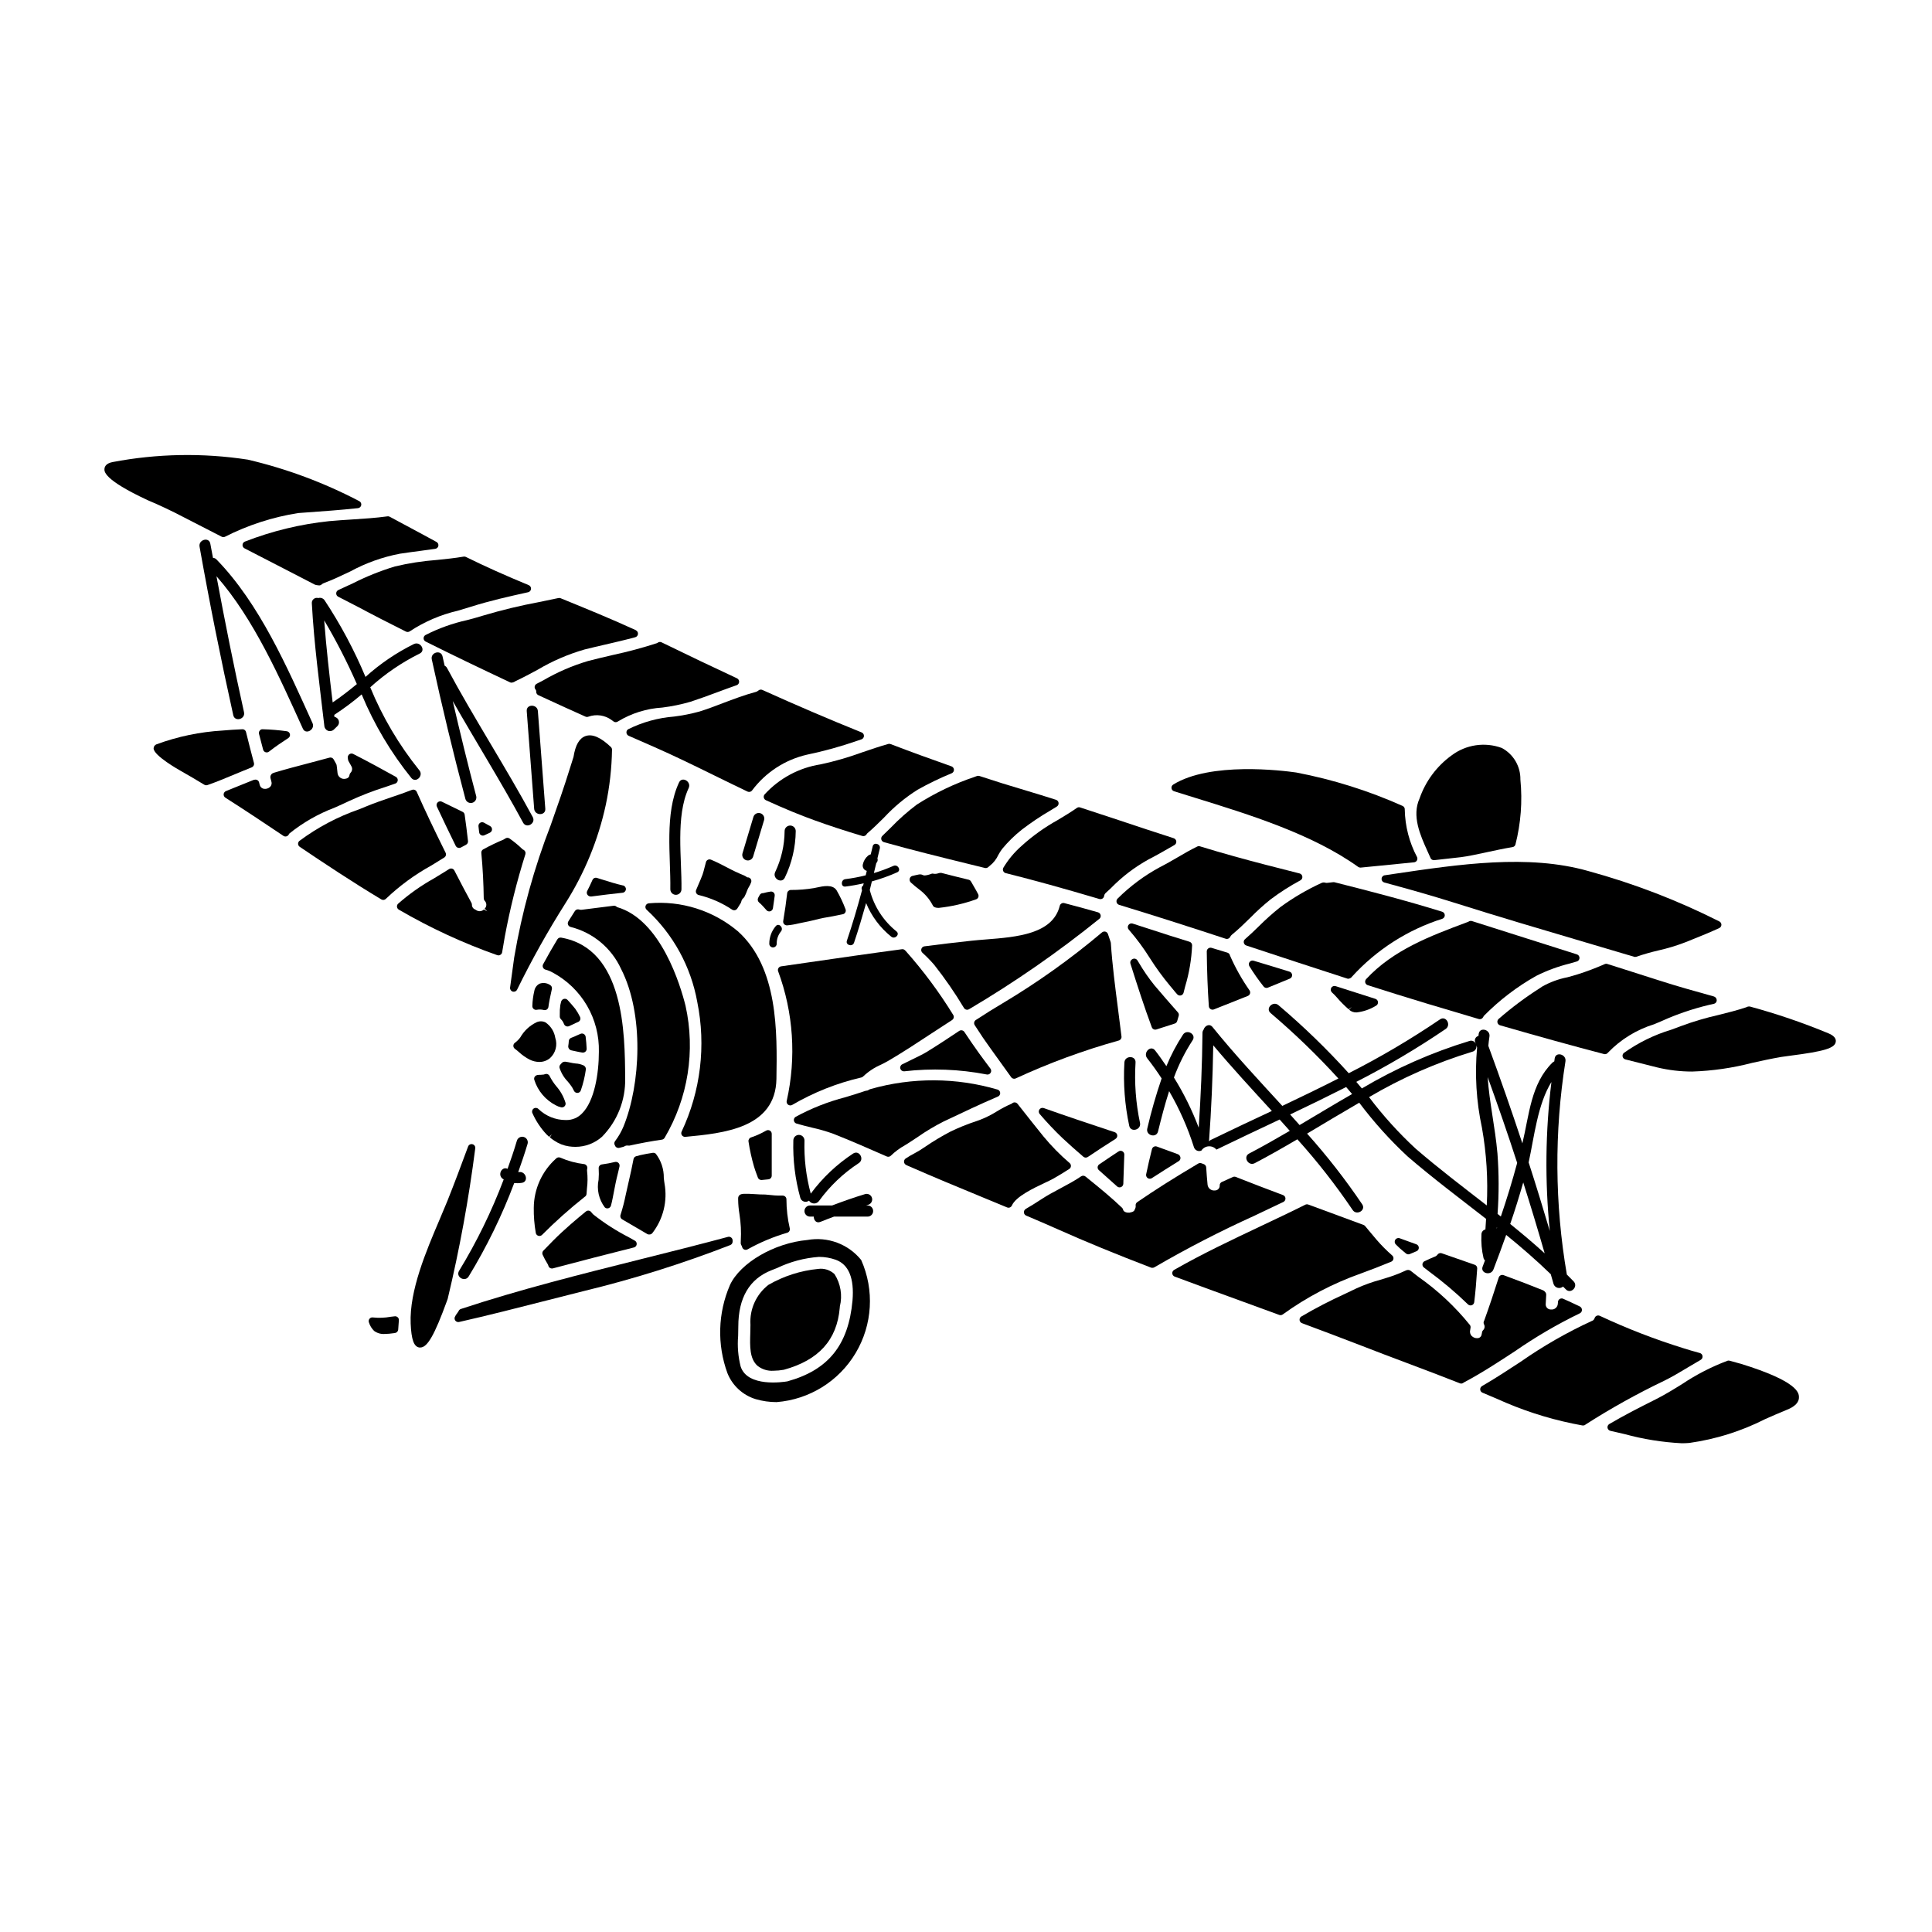 <?xml version="1.0" encoding="UTF-8"?>
<!-- Uploaded to: SVG Repo, www.svgrepo.com, Generator: SVG Repo Mixer Tools -->
<svg fill="#000000" width="800px" height="800px" version="1.1" viewBox="144 144 512 512" xmlns="http://www.w3.org/2000/svg">
 <g>
  <path d="m286.66 471.5c0.094 0.027 0.195 0.043 0.293 0.043 0.262 0 0.512-0.105 0.695-0.285 3.562-3.578 7.332-6.941 11.289-10.074 0.289-0.16 0.477-0.457 0.504-0.785 0.023-0.496 0.07-1 0.113-1.504 0.188-1.48 0.199-2.977 0.035-4.461-0.035-0.246-0.023-0.496 0.035-0.734 0.062-0.273 0.004-0.559-0.156-0.789-0.16-0.227-0.406-0.379-0.684-0.414-2.172-0.258-4.293-0.836-6.297-1.711-0.387-0.164-0.836-0.07-1.121 0.238-3.727 3.324-5.871 8.066-5.91 13.059-0.031 2.231 0.148 4.461 0.535 6.66 0.066 0.355 0.324 0.648 0.668 0.758z"/>
  <path d="m289.12 478.96c0.086 0.137 0.152 0.281 0.191 0.434 0.059 0.266 0.223 0.492 0.453 0.633 0.156 0.09 0.328 0.137 0.508 0.141 0.086 0 0.172-0.012 0.258-0.035 7.144-1.914 14.293-3.727 21.465-5.543h-0.004c0.395-0.098 0.688-0.422 0.738-0.824 0.055-0.398-0.145-0.793-0.496-0.984l-1.574-0.883c-3.312-1.699-6.457-3.711-9.379-6.012-0.23-0.211-0.438-0.445-0.625-0.695-0.164-0.203-0.402-0.332-0.66-0.359-0.258-0.027-0.52 0.051-0.719 0.219-2.445 2-5.633 4.668-8.598 7.637-0.914 0.91-1.801 1.828-2.688 2.754-0.277 0.293-0.348 0.723-0.18 1.09 0.383 0.84 0.82 1.652 1.309 2.43z"/>
  <path d="m302.66 453.66c0.062 0.992 0.055 1.98-0.027 2.969-0.535 2.566 0.062 5.238 1.637 7.328 0.188 0.18 0.434 0.281 0.691 0.281 0.445 0 0.836-0.305 0.953-0.734 0.32-1.207 0.551-2.477 0.789-3.715 0.148-0.789 0.289-1.574 0.453-2.312 0.188-0.898 0.395-1.785 0.625-2.672l0.395-1.684-0.004-0.008c0.078-0.328-0.023-0.676-0.262-0.918-0.242-0.238-0.59-0.336-0.918-0.262-1.148 0.277-2.309 0.496-3.477 0.652-0.531 0.07-0.906 0.547-0.855 1.074z"/>
  <path d="m296.44 411.33c-0.031-0.047-0.07-0.09-0.109-0.133l-0.172-0.203c-0.332-0.395-0.969-1.18-1.766-2.019h-0.004c-0.25-0.258-0.621-0.352-0.965-0.25-0.352 0.094-0.625 0.371-0.719 0.723-0.078 0.297-0.156 0.586-0.211 0.891-0.125 0.855-0.172 1.727-0.145 2.594v0.453c0 0.258 0.105 0.508 0.289 0.695 0.215 0.223 0.41 0.465 0.57 0.73 0.086 0.195 0.195 0.445 0.309 0.668l-0.004 0.004c0.168 0.332 0.512 0.543 0.883 0.543 0.137 0 0.27-0.023 0.395-0.078 0.395-0.172 0.824-0.375 1.234-0.57 0.414-0.195 0.789-0.395 1.18-0.543h0.004c0.246-0.105 0.441-0.305 0.543-0.559 0.098-0.254 0.086-0.539-0.035-0.785-0.359-0.758-0.789-1.48-1.277-2.16z"/>
  <path d="m289.66 429.18c-0.203-0.449-0.711-0.68-1.18-0.531l-0.395 0.125h-0.043c-0.84 0.156-1.84-0.125-2.305 0.527h-0.004c-0.184 0.262-0.23 0.594-0.129 0.895 0.926 2.918 2.984 5.344 5.711 6.731 0.43 0.238 0.895 0.414 1.375 0.516 0.07 0.02 0.145 0.027 0.219 0.027 0.301 0 0.586-0.137 0.773-0.375 0.188-0.234 0.254-0.543 0.184-0.836-0.496-1.641-1.34-3.152-2.477-4.434-0.672-0.816-1.25-1.703-1.73-2.644z"/>
  <path d="m316.11 471.15c0.312 0.004 0.602-0.145 0.789-0.391 2.879-3.723 4.043-8.492 3.203-13.121-0.074-0.395-0.129-0.926-0.188-1.488 0.035-2.309-0.711-4.562-2.117-6.398-0.215-0.188-0.5-0.277-0.785-0.246-1.109 0.156-2.199 0.371-3.344 0.621l-1.086 0.289h-0.004c-0.363 0.105-0.633 0.414-0.695 0.789-0.348 1.914-0.789 3.812-1.219 5.711-0.215 0.941-0.434 1.887-0.637 2.824l-0.184 0.836h-0.004c-0.363 1.816-0.828 3.613-1.391 5.379-0.16 0.445 0.02 0.945 0.43 1.184 1.051 0.621 2.098 1.23 3.148 1.84 1.18 0.691 2.391 1.383 3.582 2.098v-0.004c0.156 0.07 0.332 0.098 0.5 0.078z"/>
  <path d="m295.39 419.03c-0.379 0.133-0.637 0.48-0.656 0.879-0.023 0.441-0.07 0.879-0.145 1.312-0.043 0.551 0.34 1.047 0.883 1.148 0.598 0.121 1.18 0.238 1.855 0.395l1.008 0.18h0.148c0.246 0 0.48-0.09 0.66-0.25 0.223-0.203 0.34-0.492 0.324-0.789-0.051-1.059-0.129-2.121-0.266-3.148h0.004c-0.043-0.301-0.219-0.57-0.477-0.723-0.266-0.16-0.586-0.184-0.867-0.066-0.352 0.137-0.695 0.297-1.043 0.453-0.41 0.199-0.82 0.383-1.43 0.609z"/>
  <path d="m294.48 430.64c0.406 0.473 0.781 0.969 1.125 1.488 0.145 0.234 0.277 0.492 0.395 0.734l0.129 0.246v0.004c0.168 0.316 0.5 0.52 0.863 0.52h0.07c0.387-0.027 0.723-0.277 0.855-0.645 0.633-1.82 1.086-3.699 1.348-5.609 0.023-0.492-0.285-0.941-0.754-1.09-0.617-0.27-1.277-0.422-1.949-0.453-0.262-0.023-0.527-0.059-0.785-0.109l-0.457-0.094c-0.523-0.109-1.043-0.215-1.574-0.281v0.004c-0.422-0.016-0.824 0.195-1.047 0.555l-0.215 0.234h-0.004c-0.188 0.23-0.266 0.535-0.203 0.828 0.441 1.375 1.195 2.633 2.203 3.668z"/>
  <path d="m288.85 444.64c0.23 0.23 0.461 0.441 0.691 0.645l0.699-0.691-0.535 0.828h0.004c0.395 0.32 0.805 0.621 1.234 0.895 1.137 0.77 2.434 1.273 3.793 1.477 0.582 0.09 1.168 0.133 1.754 0.133 2.598 0.004 5.106-0.945 7.047-2.672 4.055-4.121 6.269-9.707 6.141-15.488-0.078-12.008-0.219-34.363-16.957-37.285-0.398-0.074-0.805 0.109-1.012 0.457-1.301 2.144-2.539 4.305-3.777 6.598-0.141 0.266-0.156 0.578-0.035 0.855 0.117 0.277 0.355 0.484 0.645 0.562 0.676 0.18 1.328 0.445 1.941 0.789 3.777 2.027 6.922 5.062 9.082 8.766 2.156 3.707 3.246 7.938 3.144 12.227 0 5.773-1.18 13.102-4.481 16.355l0.004-0.004c-1.09 1.129-2.594 1.754-4.16 1.734h-0.105c-2.723 0.012-5.34-1.047-7.293-2.945-0.34-0.332-0.871-0.375-1.258-0.094-0.391 0.277-0.523 0.793-0.316 1.223 0.926 2.078 2.191 3.984 3.75 5.637z"/>
  <path d="m360.41 379.21-0.668 0.137v0.004c-2.043 0.344-4.109 0.508-6.176 0.5-0.492 0.012-0.902 0.383-0.957 0.871-0.262 2.285-0.602 4.691-1.051 7.356v0.004c-0.051 0.293 0.035 0.594 0.234 0.816 0.188 0.207 0.453 0.328 0.734 0.332h0.055c1.039-0.09 2.07-0.266 3.082-0.52 0.375-0.086 0.684-0.156 0.926-0.191 1.18-0.211 2.309-0.484 3.453-0.75l-0.004-0.004c1.512-0.391 3.043-0.699 4.586-0.93 0.312-0.047 0.711-0.137 1.156-0.234 0.445-0.098 1.012-0.223 1.512-0.309 0.297-0.039 0.559-0.211 0.711-0.469 0.152-0.254 0.184-0.566 0.078-0.844-0.648-1.734-1.438-3.414-2.363-5.016-1.051-1.688-3.609-1.125-5.309-0.754z"/>
  <path d="m391.08 383.73c0.207 0.496 0.531 0.867 1.703 0.867h0.004c3.356-0.359 6.66-1.113 9.84-2.246 0.277-0.082 0.504-0.281 0.621-0.551 0.117-0.266 0.105-0.57-0.023-0.828-0.305-0.609-0.734-1.359-1.18-2.117l-0.711-1.238-0.004-0.004c-0.133-0.238-0.359-0.41-0.625-0.477-2.43-0.594-4.836-1.18-7.242-1.812v0.004c-0.254-0.031-0.516 0-0.754 0.086-0.262 0.105-0.543 0.164-0.824 0.168h-0.359c-0.238-0.094-0.5-0.094-0.738 0-0.543 0.223-1.113 0.363-1.691 0.422-0.242 0.02-0.48-0.043-0.68-0.176-0.297-0.113-0.621-0.141-0.938-0.074-0.574 0.121-1.18 0.242-1.754 0.395v-0.004c-0.34 0.117-0.594 0.41-0.652 0.766-0.07 0.367 0.059 0.746 0.34 0.996 0.715 0.656 1.465 1.273 2.242 1.852 1.418 1.059 2.586 2.414 3.426 3.973z"/>
  <path d="m435.68 386.52c-0.074-0.359-0.34-0.645-0.691-0.746-2.965-0.859-5.953-1.66-8.938-2.441-0.254-0.07-0.527-0.031-0.75 0.109-0.227 0.133-0.391 0.355-0.453 0.609-1.859 7.477-11.277 8.266-19.59 8.914-1.352 0.109-2.652 0.211-3.859 0.344-4.125 0.441-8.266 0.938-12.434 1.48h-0.004c-0.367 0.055-0.672 0.316-0.785 0.672-0.121 0.363-0.016 0.758 0.262 1.02 1.105 1 2.148 2.066 3.125 3.195 2.879 3.644 5.519 7.473 7.906 11.457 0.285 0.457 0.887 0.598 1.348 0.316 12.086-7.141 23.633-15.152 34.551-23.977 0.273-0.234 0.391-0.602 0.312-0.953z"/>
  <path d="m383.62 427.91c7.285-0.844 14.652-0.562 21.852 0.832 0.07 0.02 0.145 0.027 0.219 0.027 0.371 0 0.711-0.211 0.879-0.543 0.168-0.332 0.129-0.73-0.094-1.031-1.008-1.348-2.016-2.684-3.023-4.078-1.332-1.859-2.629-3.738-3.887-5.644h0.004c-0.145-0.215-0.371-0.367-0.629-0.418-0.258-0.055-0.523 0-0.742 0.145-2.754 1.844-5.707 3.793-8.699 5.629-0.809 0.492-2.211 1.18-3.836 1.969-0.82 0.395-1.684 0.82-2.562 1.258-0.426 0.207-0.637 0.691-0.508 1.145 0.133 0.449 0.559 0.746 1.027 0.711z"/>
  <path d="m332.41 371.82c-0.262-0.105-0.555-0.098-0.809 0.027-0.254 0.125-0.441 0.352-0.516 0.621-0.109 0.395-0.219 0.848-0.336 1.285-0.195 0.789-0.395 1.539-0.547 1.969-0.316 0.859-0.672 1.684-1.035 2.516-0.23 0.539-0.469 1.074-0.688 1.621v0.004c-0.105 0.262-0.094 0.559 0.035 0.816 0.129 0.254 0.363 0.438 0.637 0.508 3.16 0.762 6.16 2.074 8.867 3.879 0.16 0.109 0.352 0.164 0.547 0.164 0.066 0 0.133-0.008 0.199-0.02 0.258-0.059 0.484-0.215 0.629-0.438l0.25-0.395c0.23-0.363 0.461-0.715 0.672-1.082h0.004c0.055-0.09 0.09-0.191 0.113-0.293 0.066-0.395 0.273-0.754 0.578-1.012 0.109-0.09 0.199-0.195 0.266-0.316 0.305-0.586 0.57-1.195 0.785-1.816 0.109-0.277 0.242-0.539 0.395-0.789 0.258-0.406 0.469-0.844 0.621-1.301 0.141-0.48-0.098-0.984-0.555-1.184-0.152-0.066-0.32-0.09-0.488-0.07-0.281-0.219-0.59-0.402-0.918-0.539-1.547-0.629-3.055-1.344-4.523-2.137-1.34-0.699-2.75-1.43-4.184-2.019z"/>
  <path d="m344.84 456.06c0.137 0.395 0.512 0.656 0.93 0.656h0.094l0.715-0.074c0.332-0.039 0.68-0.074 1.035-0.105 0.512-0.043 0.902-0.469 0.902-0.98v-11.082c0-0.355-0.191-0.684-0.496-0.859-0.309-0.172-0.688-0.168-0.992 0.012-1.273 0.734-2.621 1.34-4.016 1.809-0.445 0.152-0.723 0.605-0.652 1.074 0.336 2.238 0.824 4.457 1.457 6.629 0.191 0.68 0.438 1.336 0.68 1.992z"/>
  <path d="m307.3 384.21c-0.199-0.145-0.445-0.211-0.691-0.176-1.598 0.188-3.191 0.395-4.766 0.598l-3.652 0.465c-0.234 0.031-0.469 0.008-0.691-0.062-0.426-0.145-0.895 0.016-1.145 0.391l-0.68 1.074c-0.355 0.551-0.711 1.109-1.059 1.68v0.004c-0.164 0.27-0.191 0.598-0.074 0.887 0.125 0.293 0.375 0.508 0.684 0.582 5.902 1.484 10.812 5.566 13.352 11.098 6.16 12 5.184 30.637 0.68 41.723-0.578 1.402-1.336 2.727-2.254 3.934-0.195 0.258-0.25 0.586-0.156 0.891 0.016 0.066 0.047 0.129 0.09 0.184 0.117 0.434 0.508 0.734 0.953 0.738 0.102 0 0.199-0.016 0.293-0.043 0.145-0.047 0.293-0.078 0.438-0.113 0.145-0.035 0.395-0.086 0.57-0.145v-0.004c0.098-0.023 0.191-0.062 0.277-0.113 0.289-0.199 0.648-0.277 0.992-0.211 0.125 0.02 0.25 0.02 0.371 0 3.008-0.656 5.816-1.18 8.59-1.574 0.297-0.047 0.562-0.227 0.711-0.488 6.219-10.543 8.199-23.055 5.539-35-1.316-5.293-6.512-22.801-18.152-26.141-0.082-0.051-0.152-0.109-0.219-0.176z"/>
  <path d="m315.09 384.04c-0.133 0.387-0.012 0.82 0.309 1.082 7 6.457 11.699 15.027 13.383 24.402 2.352 11.598 0.902 23.648-4.141 34.355-0.148 0.301-0.129 0.66 0.055 0.945 0.18 0.285 0.492 0.457 0.828 0.457h0.082c10.102-0.957 23.93-2.262 24.156-15.352 0.199-12.461 0.48-29.52-10.234-39.145v0.004c-6.539-5.496-14.992-8.16-23.5-7.406-0.418 0-0.793 0.262-0.938 0.656z"/>
  <path d="m348.17 380.28c-0.621 0.094-1.234 0.227-1.84 0.395-0.133 0.008-0.266 0.02-0.395 0.043-0.262 0.07-0.484 0.242-0.613 0.48l-0.395 0.723v0.004c-0.223 0.402-0.137 0.91 0.211 1.215 0.391 0.328 0.754 0.684 1.094 1.062 0.254 0.301 0.531 0.602 0.906 1.012h-0.004c0.188 0.203 0.449 0.316 0.727 0.32 0.094 0 0.188-0.016 0.277-0.039 0.363-0.109 0.633-0.414 0.695-0.789 0.125-0.75 0.227-1.516 0.328-2.277l0.145-1.066h-0.004c0.043-0.312-0.066-0.621-0.289-0.84-0.227-0.211-0.539-0.297-0.844-0.242z"/>
  <path d="m288.11 411.66c0.082 0.023 0.168 0.035 0.254 0.035 0.496 0 0.914-0.367 0.973-0.859 0.176-1.367 0.473-2.715 0.789-4.137l0.129-0.594v-0.004c0.098-0.434-0.109-0.879-0.508-1.082-0.812-0.543-1.836-0.668-2.754-0.332-0.746 0.383-1.262 1.102-1.395 1.926-0.309 1.305-0.484 2.637-0.523 3.977-0.012 0.297 0.109 0.586 0.332 0.781 0.223 0.199 0.523 0.285 0.816 0.234 0.625-0.117 1.27-0.098 1.887 0.055z"/>
  <path d="m469.27 396.46-4.199-1.27v-0.004c-0.301-0.086-0.625-0.023-0.871 0.164-0.25 0.188-0.395 0.48-0.395 0.793 0.059 5.266 0.234 10.012 0.551 14.512 0.035 0.516 0.465 0.918 0.98 0.918 0.121 0 0.242-0.02 0.355-0.066 3.012-1.18 5.996-2.363 9.004-3.578 0.277-0.113 0.488-0.344 0.574-0.633 0.086-0.285 0.035-0.594-0.133-0.84-2.023-2.898-3.758-5.988-5.18-9.227-0.062-0.367-0.332-0.664-0.688-0.77z"/>
  <path d="m479.64 405.81c0.125 0 0.254-0.023 0.367-0.074 1.918-0.789 3.863-1.574 5.809-2.387h0.004c0.383-0.156 0.625-0.539 0.609-0.953-0.02-0.414-0.297-0.773-0.691-0.895-3.148-0.984-6.328-1.945-9.516-2.902h-0.004c-0.391-0.125-0.82 0.016-1.066 0.344-0.246 0.324-0.27 0.77-0.051 1.117 1.148 1.867 2.41 3.664 3.773 5.379 0.188 0.234 0.469 0.371 0.766 0.371z"/>
  <path d="m480.73 382.34c2.504-1.883 5.144-3.57 7.906-5.051 0.355-0.195 0.551-0.586 0.5-0.988-0.051-0.398-0.34-0.727-0.73-0.828l-0.648-0.164c-5.512-1.398-11.242-2.848-16.844-4.418-3-0.828-5.969-1.703-8.914-2.606-0.238-0.074-0.496-0.055-0.719 0.055-1.789 0.867-3.543 1.887-5.227 2.875-1.523 0.887-3.098 1.801-4.684 2.598-4.109 2.223-7.875 5.023-11.188 8.316-0.254 0.242-0.363 0.602-0.281 0.945 0.082 0.344 0.34 0.617 0.676 0.719 10.328 3.148 20.523 6.449 28.246 8.984v0.004c0.098 0.031 0.203 0.047 0.305 0.047 0.387 0 0.734-0.223 0.895-0.57 0.109-0.219 0.262-0.41 0.453-0.559 1.715-1.398 3.309-2.953 4.848-4.465 1.703-1.738 3.508-3.371 5.406-4.894z"/>
  <path d="m281.88 418.93c-0.41 0.555-0.902 1.039-1.457 1.445-0.242 0.191-0.383 0.484-0.379 0.797 0.008 0.309 0.16 0.598 0.41 0.777 0.395 0.277 0.75 0.59 1.125 0.914 0.832 0.77 1.766 1.422 2.777 1.941 0.789 0.398 1.664 0.613 2.551 0.625 1.027 0.012 2.031-0.34 2.828-0.992 1.512-1.359 2.066-3.484 1.418-5.41-0.266-1.668-1.211-3.152-2.613-4.094-0.738-0.352-1.594-0.359-2.34-0.027-1.816 0.871-3.324 2.273-4.32 4.023z"/>
  <path d="m526.2 385.62c-9.691-3.008-19.406-5.512-28.523-7.809-0.113-0.031-0.227-0.039-0.34-0.027l-1.605 0.184c-0.199 0.027-0.398 0.008-0.586-0.062-0.324-0.086-0.668-0.047-0.965 0.105-3.84 1.758-7.488 3.902-10.895 6.394-1.988 1.586-3.883 3.277-5.68 5.07-1.18 1.18-2.406 2.316-3.664 3.414-0.27 0.23-0.391 0.59-0.32 0.934 0.07 0.348 0.32 0.633 0.652 0.742 8.941 2.961 17.883 5.902 26.824 8.789 0.066 0.02 0.137 0.027 0.207 0.027 0.398-0.031 0.762-0.234 1-0.555l0.031-0.051c6.488-7.113 14.738-12.391 23.918-15.301 0.391-0.148 0.641-0.531 0.629-0.953-0.016-0.418-0.297-0.781-0.695-0.902z"/>
  <path d="m600.19 389.09c0.004-0.379-0.203-0.727-0.539-0.898-11.102-5.606-22.742-10.078-34.738-13.359-15.926-4.523-34.117-1.816-51.699 0.789l-2.238 0.336-0.004-0.004c-0.465 0.062-0.816 0.445-0.844 0.914s0.281 0.891 0.734 1.008c7.137 1.922 12.965 3.606 18.355 5.297 11.555 3.66 23.43 7.164 34.918 10.555 4.305 1.27 8.613 2.547 12.926 3.828l-0.004 0.004c0.094 0.027 0.188 0.039 0.281 0.039 0.113 0 0.23-0.02 0.34-0.059 1.898-0.652 3.828-1.203 5.785-1.656 2.41-0.539 4.777-1.254 7.082-2.137l1.801-0.723c2.41-0.969 4.894-1.969 7.285-3.078l0.004-0.004c0.332-0.156 0.543-0.488 0.555-0.852z"/>
  <path d="m526.08 476.13c-0.398-0.141-0.84-0.008-1.098 0.324-0.18 0.25-0.422 0.445-0.707 0.562h-0.027c-0.887 0.355-1.746 0.754-2.719 1.211-0.312 0.145-0.527 0.441-0.566 0.781-0.035 0.344 0.109 0.68 0.383 0.887l1.336 1.031h-0.004c3.637 2.672 7.086 5.586 10.328 8.727 0.266 0.27 0.66 0.367 1.02 0.246 0.359-0.121 0.613-0.438 0.66-0.812 0.32-2.602 0.566-5.441 0.789-8.922 0.027-0.438-0.238-0.844-0.652-0.988-2.938-1.023-5.84-2.031-8.742-3.047z"/>
  <path d="m560.01 399.34 1.879-0.543c0.414-0.125 0.695-0.508 0.695-0.941 0-0.43-0.281-0.812-0.695-0.938-9.266-2.934-18.543-5.879-27.836-8.836-0.324-0.078-0.664-0.008-0.93 0.195l-0.633 0.238c-9.477 3.543-19.285 7.238-26.449 14.957-0.23 0.25-0.32 0.598-0.234 0.922 0.086 0.328 0.332 0.586 0.656 0.688 5.293 1.684 10.551 3.344 15.848 4.93l13.574 4.043c0.09 0.027 0.188 0.039 0.281 0.039 0.371 0 0.711-0.211 0.879-0.543 0.051-0.125 0.121-0.238 0.203-0.344 4.102-4.156 8.766-7.719 13.852-10.582 2.84-1.422 5.828-2.523 8.91-3.285z"/>
  <path d="m517.38 473.04c-0.824-0.297-1.641-0.586-2.445-0.887-0.438-0.164-0.934 0.008-1.18 0.406-0.246 0.398-0.18 0.914 0.164 1.234 0.156 0.148 0.32 0.309 0.477 0.469 0.156 0.16 0.359 0.355 0.543 0.523 0.32 0.289 0.652 0.562 0.992 0.844l0.656 0.547c0.285 0.25 0.691 0.309 1.035 0.156l1.781-0.75h0.004c0.367-0.16 0.605-0.527 0.594-0.93-0.012-0.402-0.266-0.758-0.641-0.898z"/>
  <path d="m309.1 378.66c-1.77-0.395-3.543-0.953-5.231-1.484l-1.672-0.52h-0.004c-0.473-0.148-0.984 0.082-1.18 0.539-0.461 1.016-0.918 2.012-1.426 2.977-0.148 0.336-0.094 0.727 0.137 1.012 0.211 0.258 0.531 0.406 0.867 0.395h0.133c2.754-0.359 5.512-0.707 8.266-0.992 0.48-0.051 0.848-0.438 0.879-0.918 0.027-0.48-0.293-0.91-0.758-1.02z"/>
  <path d="m299.18 339.06c-1.652 0.574-2.695 2.363-3.188 5.512l-0.887 2.809c-1.602 5.184-3.383 10.258-5.117 15.164h0.004c-4.426 11.375-7.684 23.172-9.727 35.203l-1.086 7.949v0.004c-0.066 0.477 0.223 0.934 0.684 1.078 0.094 0.027 0.191 0.039 0.293 0.039 0.371 0 0.715-0.211 0.879-0.547 3.856-7.867 8.137-15.516 12.824-22.918 5.066-7.992 8.684-16.816 10.684-26.066 1.02-4.809 1.57-9.703 1.648-14.613 0-0.273-0.113-0.535-0.312-0.723-2.711-2.566-4.91-3.512-6.699-2.891z"/>
  <path d="m450.56 447.84c-0.258-0.09-0.543-0.07-0.785 0.059-0.242 0.129-0.422 0.355-0.492 0.625-0.574 2.215-1.066 4.461-1.539 6.672v-0.004c-0.078 0.391 0.082 0.789 0.406 1.016 0.328 0.223 0.758 0.23 1.094 0.016 2.363-1.523 4.754-3.047 7.184-4.547v0.004c0.305-0.219 0.461-0.594 0.395-0.965-0.066-0.391-0.34-0.719-0.715-0.852-1.852-0.664-3.699-1.363-5.547-2.023z"/>
  <path d="m340.3 473.44c0 0.199 0.059 0.398 0.168 0.566 0.098 0.152 0.168 0.316 0.211 0.492 0.078 0.289 0.285 0.527 0.562 0.645 0.125 0.051 0.258 0.078 0.395 0.074 0.164 0 0.328-0.039 0.477-0.121 3.32-1.859 6.84-3.332 10.492-4.398 0.512-0.141 0.816-0.664 0.691-1.18-0.582-2.516-0.879-5.09-0.883-7.676 0.004-0.262-0.102-0.516-0.285-0.699-0.184-0.188-0.438-0.297-0.699-0.297h-1.09c-0.715-0.012-1.434-0.062-2.148-0.152-0.926-0.121-1.863-0.172-2.797-0.156-0.133 0-0.457-0.023-0.871-0.051-3.504-0.23-4.121-0.152-4.574 0.266v-0.004c-0.215 0.215-0.336 0.508-0.332 0.812v0.371-0.004c0.016 1.281 0.133 2.562 0.344 3.824 0.375 2.328 0.492 4.691 0.355 7.051z"/>
  <path d="m412.77 429.88c0.148 0 0.293-0.031 0.426-0.094 8.82-4.078 17.953-7.438 27.312-10.043 0.461-0.137 0.758-0.586 0.699-1.062-0.297-2.504-0.617-4.992-0.945-7.477-0.73-5.644-1.492-11.48-1.875-17.266l0.004-0.004c-0.004-0.094-0.023-0.184-0.055-0.27-0.254-0.715-0.484-1.406-0.711-2.117h-0.004c-0.098-0.312-0.344-0.555-0.66-0.648-0.312-0.086-0.652-0.016-0.906 0.188-8.27 6.984-17.098 13.277-26.398 18.824-2.078 1.219-4.328 2.621-7.062 4.406l0.004-0.004c-0.453 0.297-0.582 0.902-0.293 1.355 1.574 2.461 2.824 4.305 4.047 5.981l5.621 7.82c0.184 0.258 0.48 0.41 0.797 0.41z"/>
  <path d="m450.15 416.87c0.098 0 0.199-0.016 0.293-0.047 1.641-0.516 3.277-1.039 4.891-1.574h0.004c0.309-0.105 0.543-0.355 0.633-0.668l0.395-1.363c0.098-0.324 0.02-0.676-0.207-0.93-2.094-2.363-4.164-4.754-6.207-7.16v0.004c-1.551-1.926-2.953-3.965-4.199-6.098l-0.324-0.52h0.004c-0.164-0.262-0.438-0.434-0.742-0.465-0.246-0.02-0.492 0.051-0.691 0.195-0.109 0.066-0.203 0.156-0.277 0.258-0.184 0.25-0.238 0.578-0.145 0.875 1.902 6.012 3.641 11.414 5.664 16.863 0.145 0.379 0.504 0.629 0.91 0.629z"/>
  <path d="m353.95 436.81c5.707-3.336 11.883-5.785 18.32-7.269 0.195-0.043 0.375-0.148 0.508-0.301 1.387-1.309 2.992-2.367 4.746-3.117 0.711-0.363 1.402-0.711 2.016-1.07 3.871-2.277 7.668-4.777 11.336-7.195 1.805-1.18 3.613-2.363 5.438-3.543h-0.004c0.219-0.141 0.375-0.363 0.43-0.621 0.055-0.258 0.008-0.523-0.137-0.742-3.684-5.984-7.879-11.637-12.543-16.891l-0.227-0.227h-0.004c-0.211-0.223-0.52-0.328-0.824-0.277-8.488 1.129-16.992 2.363-25.457 3.59l-6.551 0.945c-0.293 0.043-0.551 0.215-0.703 0.469-0.152 0.25-0.184 0.559-0.082 0.836 4.055 10.969 4.848 22.871 2.289 34.281-0.09 0.297-0.035 0.621 0.152 0.871 0.184 0.25 0.477 0.398 0.785 0.398 0.18 0 0.359-0.047 0.512-0.137z"/>
  <path d="m448.56 390.18-4.402-1.422c-0.422-0.137-0.883 0.031-1.125 0.406-0.238 0.371-0.199 0.863 0.098 1.191 2.059 2.363 3.926 4.887 5.586 7.543 1.613 2.547 3.387 4.984 5.316 7.301 0.332 0.371 0.621 0.727 0.902 1.082 0.34 0.418 0.668 0.828 1.051 1.234 0.188 0.199 0.449 0.312 0.719 0.312 0.082 0 0.168-0.012 0.246-0.031 0.348-0.09 0.621-0.363 0.707-0.715l0.434-1.703c1.059-3.523 1.672-7.168 1.828-10.844v-0.023c0-0.434-0.285-0.812-0.699-0.941-3.66-1.117-7.144-2.234-10.66-3.391z"/>
  <path d="m348.97 507.26c0.922-0.008 1.844-0.094 2.754-0.258 9.23-2.531 14.074-7.871 14.816-16.383l0.031-0.395c0.723-2.926 0.211-6.023-1.41-8.562-1.156-1.098-2.75-1.605-4.328-1.387-4.644 0.449-9.141 1.891-13.184 4.219-3.246 2.512-5.035 6.473-4.773 10.574 0 0.746-0.023 1.504-0.043 2.246-0.105 3.488-0.203 6.781 1.938 8.66 1.191 0.93 2.688 1.387 4.199 1.285z"/>
  <path d="m247.52 492.96c-1.543 0.285-3.117 0.344-4.68 0.18-0.348-0.066-0.707 0.07-0.922 0.352-0.219 0.273-0.277 0.645-0.148 0.973 0.266 0.852 0.738 1.621 1.375 2.242 0.809 0.59 1.797 0.875 2.793 0.809 0.785-0.016 1.566-0.082 2.34-0.199l0.395-0.055c0.469-0.066 0.824-0.453 0.855-0.926 0.051-0.816 0.098-1.629 0.176-2.445h0.004c0.023-0.293-0.086-0.582-0.297-0.785-0.207-0.203-0.496-0.301-0.785-0.27z"/>
  <path d="m275.78 397.13c0.102 0.035 0.211 0.055 0.32 0.055 0.48 0 0.891-0.348 0.973-0.82l0.699-4.113c1.375-7.394 3.199-14.699 5.461-21.875 0.137-0.438-0.051-0.914-0.449-1.145l-0.289-0.152c-1.066-1.039-2.215-1.992-3.434-2.852-0.352-0.262-0.832-0.262-1.184 0-0.133 0.105-0.277 0.191-0.43 0.266-1.832 0.77-3.625 1.629-5.371 2.582-0.352 0.184-0.555 0.562-0.52 0.957 0.395 4.207 0.594 8.266 0.641 12.051 0.008 0.23 0.09 0.449 0.242 0.625 0.285 0.277 0.445 0.656 0.445 1.055 0 0.398-0.16 0.777-0.445 1.055l0.695 0.695-0.906-0.488v0.004c-0.574 0.547-1.465 0.598-2.098 0.117-0.066-0.051-0.141-0.09-0.215-0.121-0.531-0.207-0.871-0.727-0.852-1.297-0.004-0.156-0.043-0.309-0.117-0.445-1.523-2.812-3.047-5.684-4.523-8.578v0.004c-0.121-0.254-0.348-0.441-0.617-0.516-0.27-0.074-0.559-0.031-0.797 0.121-0.371 0.242-0.738 0.473-1.121 0.703l-0.441 0.273c-0.828 0.512-1.652 1.012-2.477 1.512h0.004c-3.387 1.887-6.559 4.129-9.469 6.691-0.227 0.211-0.34 0.52-0.301 0.828 0.039 0.309 0.219 0.582 0.488 0.742 8.293 4.836 17.027 8.875 26.086 12.066z"/>
  <path d="m269.21 447.23c-0.484-0.129-0.988 0.141-1.16 0.613-1.883 5.117-3.664 9.84-5.461 14.352-0.637 1.574-1.352 3.258-2.094 5.004-3.574 8.395-8.02 18.84-7.664 27.551 0.184 4.289 0.852 6.129 2.293 6.352h0.004c0.086 0.008 0.172 0.008 0.258 0 1.883 0 3.769-3.32 7.035-12.273l0.227-0.641c3.148-13.148 5.586-26.457 7.301-39.871 0.07-0.496-0.246-0.969-0.738-1.086z"/>
  <path d="m264.53 493.03c-0.113 0.301-0.074 0.641 0.109 0.906 0.188 0.27 0.488 0.426 0.812 0.426 0.074 0 0.145-0.008 0.219-0.023 7.648-1.73 15.504-3.734 23.102-5.676 3.258-0.836 6.512-1.66 9.723-2.465h-0.004c13.27-3.207 26.312-7.297 39.039-12.242 0.375-0.148 0.621-0.512 0.621-0.914v-0.312c0-0.305-0.145-0.594-0.387-0.777-0.242-0.188-0.559-0.25-0.852-0.168-7.59 2.039-15.438 4.004-23.027 5.902-15.828 3.961-32.191 8.059-47.754 13.207h-0.004c-0.289 0.094-0.516 0.316-0.617 0.605-0.094 0.176-0.207 0.344-0.336 0.5-0.266 0.309-0.48 0.656-0.645 1.031z"/>
  <path d="m183.08 276.53c3.148 1.312 6.379 2.848 9.641 4.555 1.676 0.867 3.348 1.727 5.019 2.578 1.672 0.852 3.34 1.711 5.012 2.574l-0.004-0.004c0.141 0.074 0.293 0.113 0.453 0.113 0.133-0.004 0.27-0.031 0.391-0.086 6.109-3.106 12.668-5.231 19.438-6.297l2.008-0.145c4.523-0.324 9.203-0.656 13.832-1.152 0.434-0.047 0.789-0.375 0.863-0.809 0.078-0.43-0.141-0.859-0.535-1.055-9.336-4.894-19.254-8.586-29.52-10.992-11.906-1.832-24.039-1.609-35.871 0.648-1.617 0.324-2.043 1.117-2.117 1.727-0.078 0.715-0.34 2.863 11.391 8.344z"/>
  <path d="m344.28 514.79c1.789 0.52 3.644 0.785 5.508 0.785 8.691-0.676 16.512-5.527 20.973-13.016 4.461-7.488 5.008-16.68 1.465-24.645-1.68-2.078-3.891-3.668-6.398-4.602-2.508-0.934-5.219-1.176-7.852-0.703-8.762 0.789-17.777 6.031-20.531 11.934h0.004c-3.207 7.414-3.445 15.773-0.672 23.355 1.324 3.316 4.086 5.852 7.504 6.891zm-4.664-16.789c0.023-0.82 0.043-1.637 0.043-2.453 0-7.621 2.953-12.637 8.777-14.918l1.438-0.566v0.004c3.496-1.688 7.285-2.699 11.156-2.981 1.512-0.004 3.012 0.254 4.438 0.758 3.441 1.242 4.941 4.871 4.457 10.781-1.066 11.832-6.418 18.457-17.266 21.449-1.074 0.18-10.555 1.621-12.371-3.914h-0.004c-0.676-2.664-0.902-5.422-0.668-8.16z"/>
  <path d="m219.1 365.51c0.441 0.301 1.043 0.191 1.352-0.246l0.25-0.395 0.004 0.004c3.582-2.879 7.594-5.176 11.895-6.805 1.363-0.605 2.703-1.203 3.988-1.824l-0.004 0.004c3.094-1.426 6.269-2.656 9.52-3.68 0.883-0.301 1.766-0.605 2.652-0.914 0.363-0.129 0.617-0.461 0.652-0.844 0.031-0.387-0.164-0.754-0.504-0.941-3.289-1.832-7.215-3.984-11.324-6.078-0.332-0.16-0.723-0.121-1.016 0.102-0.297 0.227-0.449 0.598-0.395 0.969l0.07 0.492h0.004c0.016 0.125 0.059 0.246 0.121 0.359 0.172 0.293 0.336 0.586 0.5 0.891l0.238 0.434v-0.004c0.352 0.574 0.258 1.312-0.223 1.785-0.145 0.152-0.234 0.348-0.258 0.559-0.113 1-1.125 0.996-1.375 1.039h0.004c-0.914 0.035-1.703-0.645-1.801-1.551-0.035-0.48-0.098-0.961-0.156-1.434l-0.078-0.602c-0.016-0.133-0.059-0.258-0.121-0.371l-0.27-0.496c-0.137-0.25-0.273-0.5-0.418-0.738-0.223-0.383-0.68-0.566-1.105-0.441-1.859 0.512-3.715 1-5.574 1.488-3.016 0.789-6.027 1.574-9.102 2.504l-0.395 0.16h0.004c-0.457 0.266-0.68 0.805-0.543 1.316 0.066 0.281 0.137 0.574 0.219 0.836 0.176 0.504 0.051 1.062-0.324 1.445-0.473 0.449-1.141 0.629-1.777 0.484-0.504-0.137-0.887-0.543-0.992-1.051l-0.156-0.621v-0.004c-0.074-0.289-0.277-0.531-0.551-0.656-0.203-0.094-0.434-0.113-0.648-0.055-0.094 0.004-0.188 0.027-0.273 0.062-1.605 0.633-3.211 1.285-4.82 1.945l-2.492 1.012c-0.34 0.141-0.578 0.457-0.609 0.824-0.031 0.367 0.145 0.723 0.457 0.918 5.281 3.356 10.496 6.84 15.375 10.117z"/>
  <path d="m241.19 357.65-2.008 0.824v-0.004c-5.684 1.969-11.031 4.797-15.855 8.391-0.23 0.203-0.352 0.5-0.332 0.801 0.02 0.305 0.18 0.582 0.434 0.75 6.371 4.301 13.926 9.324 21.625 13.941 0.391 0.238 0.898 0.172 1.215-0.16 3.598-3.434 7.621-6.387 11.977-8.789 1.141-0.695 2.277-1.391 3.406-2.102 0.16-0.082 0.297-0.207 0.395-0.363 0.18-0.289 0.195-0.652 0.043-0.953-3.078-6.188-5.512-11.32-7.648-16.137v-0.004c-0.215-0.48-0.77-0.707-1.262-0.52-1.828 0.715-3.68 1.352-5.531 1.969-2.125 0.727-4.328 1.48-6.457 2.356z"/>
  <path d="m191.72 348.19c2.141 1.215 4.309 2.481 6.422 3.769l0.004 0.004c0.156 0.094 0.332 0.145 0.516 0.145 0.109 0 0.219-0.02 0.324-0.059 2.457-0.855 4.891-1.875 7.246-2.859 1.477-0.613 2.953-1.23 4.449-1.82l-0.004 0.004c0.137-0.055 0.258-0.137 0.359-0.242 0.031-0.031 0.059-0.066 0.09-0.102 0.188-0.242 0.25-0.555 0.168-0.852-0.719-2.715-1.422-5.43-2.094-8.172v0.004c-0.098-0.465-0.523-0.785-1-0.75-1.746 0.078-3.473 0.18-5.223 0.34-5.973 0.352-11.863 1.578-17.484 3.644-0.449 0.156-0.758 0.57-0.785 1.047-0.098 1.922 6.961 5.871 7.012 5.898z"/>
  <path d="m591.16 506.46c1.18-0.703 2.363-1.414 3.543-2.086 0.348-0.199 0.543-0.59 0.492-0.988-0.051-0.395-0.34-0.723-0.73-0.824-1.484-0.395-2.945-0.824-4.379-1.281-7.566-2.352-14.961-5.219-22.133-8.578-0.266-0.121-0.57-0.121-0.836 0-0.262 0.121-0.457 0.355-0.535 0.633-0.105 0.352-0.379 0.625-0.73 0.727-6.598 3.035-12.91 6.656-18.863 10.816-3.316 2.172-6.746 4.426-10.234 6.441-0.32 0.188-0.508 0.539-0.488 0.91 0.023 0.371 0.254 0.699 0.598 0.844l1.488 0.629c1.574 0.66 3.148 1.328 4.723 2.031v0.004c6.516 2.758 13.32 4.781 20.289 6.023 0.07 0.008 0.141 0.008 0.211 0 0.227 0.004 0.445-0.086 0.605-0.242 6.731-4.312 13.723-8.199 20.934-11.648 2.066-1.023 4.09-2.234 6.047-3.41z"/>
  <path d="m531.22 510.66c0.152 0 0.301-0.035 0.438-0.102 0.105-0.051 0.199-0.113 0.281-0.191 4.723-2.5 9.191-5.434 13.516-8.266 5.477-3.797 11.238-7.164 17.238-10.074 0.34-0.168 0.551-0.523 0.539-0.906-0.012-0.395-0.246-0.75-0.605-0.918-1.461-0.688-2.918-1.383-4.375-2.023-0.273-0.121-0.582-0.109-0.848 0.027-0.262 0.137-0.449 0.387-0.512 0.68-0.035 0.184-0.051 0.375-0.047 0.566-0.012 0.457-0.219 0.887-0.566 1.188s-0.805 0.438-1.258 0.387c-0.391 0.016-0.77-0.137-1.035-0.422-0.266-0.285-0.398-0.672-0.355-1.059 0.027-0.82 0.078-1.609 0.129-2.406 0.016-0.219-0.047-0.438-0.172-0.617-0.156-0.238-0.371-0.43-0.621-0.562-3.004-1.219-6.34-2.5-10.496-4.031h-0.004c-0.254-0.094-0.539-0.078-0.785 0.039-0.242 0.117-0.426 0.332-0.504 0.586-1.262 3.981-2.516 7.715-3.848 11.414l-0.004 0.004c-0.191 0.289-0.215 0.664-0.059 0.977 0.293 0.52 0.191 1.172-0.242 1.574-0.117 0.117-0.199 0.262-0.242 0.418-0.051 0.211-0.094 0.422-0.121 0.637-0.039 0.441-0.324 0.824-0.734 0.988-0.617 0.172-1.281 0.023-1.77-0.391-0.469-0.379-0.688-0.984-0.566-1.574 0.059-0.273 0.086-0.508 0.121-0.789 0.027-0.242-0.039-0.484-0.18-0.684-3.93-4.867-8.52-9.16-13.641-12.75l-2.121-1.652c-0.34-0.207-0.758-0.234-1.121-0.074-0.703 0.316-1.406 0.629-2.137 0.926-1.535 0.621-3.148 1.113-4.723 1.574-2.176 0.594-4.301 1.359-6.356 2.293l-2.981 1.426c-3.969 1.801-7.836 3.809-11.59 6.016-0.324 0.199-0.504 0.562-0.469 0.938 0.039 0.375 0.285 0.695 0.641 0.828 5.277 1.969 10.535 3.938 15.793 5.981 4.019 1.574 8.023 3.074 12.004 4.574 4.691 1.766 9.363 3.523 14.023 5.371 0.113 0.047 0.238 0.074 0.363 0.082z"/>
  <path d="m620.74 514.2c-0.043-1.016-0.172-4.098-15.473-8.805h-0.031l-2.852-0.789c-0.184-0.059-0.379-0.059-0.562 0-4.266 1.602-8.332 3.695-12.117 6.234-2.363 1.465-4.633 2.852-6.93 4.004-3.981 1.992-8.211 4.137-12.289 6.535-0.352 0.203-0.539 0.602-0.477 1.004 0.066 0.398 0.371 0.719 0.766 0.805 1.18 0.262 2.441 0.551 3.711 0.852 4.965 1.359 10.059 2.176 15.199 2.438 0.688 0 1.363-0.027 2.016-0.086 6.981-0.98 13.754-3.106 20.043-6.297 1.898-0.84 3.797-1.676 5.727-2.461 2.231-0.867 3.336-2.035 3.269-3.434z"/>
  <path d="m606.77 410.94c-2.457 0.82-4.977 1.445-7.414 2.051-3.359 0.758-6.664 1.738-9.891 2.938-0.746 0.293-1.617 0.609-2.559 0.953-4.5 1.355-8.746 3.438-12.574 6.164-0.277 0.238-0.402 0.613-0.32 0.969 0.086 0.359 0.359 0.641 0.715 0.734l8.43 2.125c3.039 0.73 6.152 1.098 9.277 1.098 5.371-0.172 10.703-0.941 15.902-2.297 2.473-0.547 5.031-1.113 7.734-1.574 0.422-0.078 1.203-0.176 2.184-0.305 9.262-1.18 12.008-2.027 12.246-3.719 0.184-1.32-1.406-2.004-1.93-2.227-6.793-2.82-13.762-5.195-20.859-7.117-0.328-0.035-0.66 0.039-0.941 0.207z"/>
  <path d="m384.54 447.06c0.898-0.566 1.777-1.156 2.664-1.742v-0.004c2.188-1.531 4.484-2.902 6.867-4.106l0.27-0.125c4.617-2.195 9.391-4.465 14.125-6.488v0.004c0.375-0.164 0.609-0.539 0.598-0.945-0.016-0.406-0.281-0.762-0.664-0.895-10.98-3.231-22.652-3.285-33.664-0.156l-0.285 0.094c-0.086 0.035-0.168 0.082-0.242 0.141-0.18 0.133-0.398 0.203-0.621 0.207-0.086 0.004-0.176 0.02-0.262 0.051-1.691 0.586-3.457 1.121-5.234 1.66-4.613 1.191-9.062 2.941-13.246 5.219-0.332 0.203-0.512 0.582-0.461 0.969 0.051 0.383 0.32 0.703 0.695 0.812 1.305 0.395 2.703 0.73 4.09 1.07v0.004c1.867 0.41 3.707 0.938 5.508 1.574 4.777 1.875 9.594 3.992 14.32 6.07v-0.004c0.125 0.055 0.258 0.082 0.395 0.082 0.273 0 0.535-0.113 0.723-0.312 1.105-1.07 2.348-1.988 3.691-2.731z"/>
  <path d="m425.58 445.62c1.793 1.688 3.641 3.305 5.512 4.922v-0.004c0.332 0.289 0.816 0.32 1.18 0.078 2.43-1.625 4.879-3.25 7.356-4.801v-0.004c0.324-0.199 0.5-0.57 0.457-0.949-0.043-0.379-0.305-0.695-0.664-0.816l-1.574-0.52c-5.66-1.883-11.512-3.832-17.23-5.871-0.426-0.156-0.898-0.008-1.156 0.363-0.254 0.375-0.223 0.871 0.074 1.211 1.906 2.231 3.922 4.367 6.047 6.391z"/>
  <path d="m410.89 463.98c0.496 0.207 1.066-0.023 1.281-0.52 1.02-2.363 5.812-4.625 8.66-5.969 0.945-0.441 1.754-0.824 2.305-1.137 1.414-0.789 2.828-1.672 4.215-2.562l0.004 0.004c0.262-0.168 0.43-0.449 0.453-0.758 0.023-0.312-0.105-0.613-0.34-0.816-2.523-2.156-4.852-4.527-6.961-7.086-1.988-2.449-3.906-4.879-5.809-7.297l-1.043-1.32c-0.309-0.387-0.859-0.488-1.281-0.23-0.082 0.039-0.148 0.094-0.203 0.164-1.383 0.598-2.723 1.297-4.008 2.086-1.383 0.867-2.848 1.605-4.371 2.199l-1.18 0.422c-2.324 0.766-4.594 1.688-6.793 2.758-2.262 1.184-4.449 2.496-6.559 3.934l-1.574 1.027c-0.332 0.207-0.789 0.453-1.27 0.723-0.789 0.422-1.66 0.906-2.406 1.414-0.289 0.199-0.453 0.531-0.43 0.883 0.023 0.348 0.227 0.656 0.539 0.816 0.344 0.168 0.707 0.34 1.031 0.461 6.246 2.754 12.648 5.383 18.844 7.949z"/>
  <path d="m449.43 479.98c0.18 0.004 0.355-0.047 0.508-0.141 8.582-4.996 17.41-9.547 26.453-13.641 2.574-1.215 5.148-2.434 7.719-3.672 0.355-0.176 0.57-0.543 0.551-0.934-0.016-0.395-0.266-0.738-0.637-0.879-4.191-1.551-8.355-3.18-12.52-4.809-0.246-0.098-0.52-0.098-0.762 0l-1.098 0.5c-0.598 0.281-1.18 0.559-1.805 0.812l-0.004-0.004c-0.375 0.16-0.617 0.535-0.602 0.941 0.02 0.352-0.109 0.695-0.355 0.949s-0.586 0.391-0.938 0.383c-0.461 0.055-0.922-0.078-1.285-0.367-0.363-0.289-0.594-0.711-0.641-1.172-0.152-1.516-0.262-3.035-0.363-4.578-0.023-0.387-0.273-0.723-0.637-0.859l-0.613-0.227h-0.004c-0.281-0.105-0.594-0.078-0.852 0.07-6.34 3.754-11.477 7.008-16.172 10.234h-0.004c-0.293 0.203-0.453 0.551-0.414 0.91 0.039 0.289-0.012 0.59-0.156 0.848-0.043 0.074-0.078 0.152-0.102 0.238-0.145 0.523-0.84 0.676-1.129 0.715l-0.273 0.07c-0.711 0.055-1.543-0.207-1.664-0.789v0.004c-0.039-0.195-0.137-0.375-0.281-0.512-2.734-2.617-5.766-5.117-8.695-7.477l-0.973-0.789c-0.336-0.281-0.816-0.305-1.18-0.062-0.887 0.582-1.797 1.18-2.723 1.68-0.926 0.5-1.922 1.062-2.894 1.574-1.645 0.879-3.348 1.781-4.938 2.832-1.336 0.898-2.664 1.691-4.047 2.508l-0.078 0.051c-0.066 0.047-0.133 0.098-0.191 0.156-0.23 0.23-0.332 0.562-0.27 0.883 0.062 0.32 0.277 0.59 0.578 0.719l1.398 0.594c2.363 1.012 4.723 2.019 7.086 3.078 7.367 3.285 15.195 6.504 24.637 10.125v-0.004c0.117 0.039 0.242 0.051 0.367 0.039z"/>
  <path d="m455.3 482.31c5.945 2.219 11.895 4.383 17.855 6.555 3.289 1.195 6.582 2.398 9.871 3.606h-0.004c0.312 0.109 0.66 0.062 0.926-0.137 6.324-4.574 13.273-8.219 20.629-10.824 2.387-0.859 4.883-1.832 8.102-3.148 0.312-0.129 0.535-0.406 0.594-0.742 0.059-0.332-0.059-0.672-0.312-0.898-1.484-1.297-2.875-2.695-4.164-4.188-0.73-0.848-1.465-1.73-2.199-2.621l-0.82-0.988c-0.105-0.133-0.25-0.234-0.41-0.297-2.793-1.051-5.59-2.086-8.395-3.106l-6.269-2.309h-0.004c-0.258-0.094-0.539-0.078-0.785 0.043-3.938 1.969-7.941 3.856-11.93 5.746-7.57 3.582-15.402 7.285-22.828 11.531l-0.004 0.004c-0.328 0.188-0.52 0.551-0.492 0.93 0.035 0.383 0.281 0.707 0.641 0.844z"/>
  <path d="m523.04 371.22c0.051 0.184 0.152 0.352 0.293 0.48 0.184 0.16 0.418 0.25 0.66 0.25h0.105c2.363-0.262 4.699-0.52 7.039-0.789 1.879-0.234 4.25-0.746 6.762-1.289 2.266-0.488 4.613-0.996 6.93-1.383v0.004c0.375-0.059 0.684-0.332 0.785-0.699 1.43-5.609 1.871-11.43 1.309-17.191 0.059-3.496-1.84-6.734-4.926-8.383-4.481-1.645-9.492-0.902-13.309 1.969-3.93 2.844-6.894 6.828-8.488 11.414-2.109 4.625 0.199 9.758 2.055 13.879 0.273 0.57 0.547 1.164 0.785 1.738z"/>
  <path d="m515.68 357.57c-9.012-4.027-18.465-6.996-28.16-8.848-3.723-0.535-22.777-2.887-32.602 3.195v0.004c-0.328 0.199-0.508 0.574-0.461 0.953 0.047 0.383 0.312 0.703 0.68 0.816 1.773 0.559 3.578 1.121 5.406 1.684 14.637 4.527 31.227 9.66 43.387 18.363h0.004c0.164 0.121 0.363 0.184 0.57 0.184h0.098l4.805-0.473c3.113-0.301 6.231-0.602 9.344-0.93h0.004c0.309-0.031 0.582-0.215 0.738-0.484s0.172-0.598 0.047-0.883c-2.062-3.883-3.18-8.199-3.262-12.598 0.035-0.422-0.207-0.82-0.598-0.984z"/>
  <path d="m213.61 337.26c-0.312-0.027-0.613 0.113-0.789 0.375-0.191 0.242-0.258 0.559-0.18 0.859l1.09 4.172c0.086 0.32 0.324 0.578 0.641 0.684 0.102 0.031 0.207 0.051 0.312 0.051 0.223 0 0.438-0.074 0.609-0.215 1.648-1.309 3.516-2.543 5.117-3.598 0.344-0.223 0.512-0.637 0.426-1.035-0.09-0.402-0.414-0.707-0.82-0.766-2.125-0.293-4.262-0.473-6.406-0.527z"/>
  <path d="m402.88 349.66-0.465 0.172v0.004c-5.426 1.812-10.605 4.293-15.43 7.375-2.445 1.832-4.738 3.859-6.856 6.066-0.754 0.75-1.516 1.5-2.289 2.234-0.258 0.242-0.367 0.602-0.285 0.945 0.082 0.344 0.34 0.617 0.676 0.719 7.457 2.098 15.113 3.981 22.523 5.801l4.242 1.043c0.309 0.082 0.637 0.004 0.875-0.203l0.395-0.34c1.008-0.785 1.809-1.805 2.332-2.969 0.289-0.52 0.605-1.023 0.957-1.5 1.562-1.898 3.32-3.621 5.246-5.144 2.438-1.867 4.984-3.574 7.637-5.117l1.645-1.012c0.324-0.203 0.5-0.578 0.453-0.957-0.047-0.383-0.309-0.699-0.672-0.82-2.594-0.832-5.219-1.633-7.816-2.414-4.434-1.309-8.527-2.582-12.512-3.906l-0.004 0.004c-0.211-0.07-0.441-0.062-0.652 0.02z"/>
  <path d="m430.25 357.98c-0.293-0.102-0.613-0.055-0.863 0.129-1.652 1.148-3.406 2.207-5.117 3.231-3.43 1.898-6.625 4.188-9.527 6.82-1.91 1.672-3.551 3.637-4.852 5.816-0.145 0.273-0.152 0.602-0.02 0.879 0.133 0.281 0.387 0.48 0.691 0.543l0.297 0.07c7.316 1.84 15.098 3.992 24.492 6.777 0.09 0.027 0.184 0.043 0.281 0.039 0.184 0 0.363-0.051 0.52-0.148 0.238-0.148 0.402-0.391 0.449-0.668 0.035-0.316 0.188-0.609 0.422-0.82l1.34-1.238c2.938-3.027 6.309-5.602 9.996-7.644 2.043-1.043 4.047-2.199 5.984-3.312l0.902-0.52c0.336-0.195 0.527-0.57 0.488-0.957-0.047-0.387-0.309-0.715-0.68-0.836-4.793-1.539-9.574-3.125-14.352-4.723-3.481-1.148-6.965-2.293-10.453-3.438z"/>
  <path d="m440.04 458.41c0.18 0.164 0.418 0.254 0.66 0.254 0.137 0 0.27-0.027 0.395-0.078 0.352-0.152 0.586-0.492 0.598-0.875l0.031-1.074c0.066-2.172 0.137-4.398 0.227-6.641h0.004c0.012-0.367-0.18-0.711-0.5-0.891-0.32-0.184-0.711-0.172-1.02 0.031-1.43 0.926-2.852 1.891-4.262 2.848l-0.859 0.582v-0.004c-0.254 0.172-0.414 0.453-0.434 0.758-0.016 0.301 0.109 0.59 0.34 0.785 1.617 1.434 3.219 2.859 4.82 4.305z"/>
  <path d="m503.52 412.3c1.824-0.203 3.582-0.812 5.144-1.781 0.352-0.184 0.555-0.562 0.52-0.957-0.035-0.395-0.301-0.727-0.676-0.852l-10.531-3.367-0.004 0.004c-0.449-0.16-0.945 0.023-1.18 0.441-0.23 0.402-0.148 0.914 0.195 1.227 0.453 0.402 0.879 0.832 1.273 1.293 0.969 1.133 2.019 2.191 3.148 3.168l0.789-0.609-0.672 0.719h-0.004c0.543 0.496 1.262 0.754 1.996 0.715z"/>
  <path d="m585.98 413.88c3.969-1.664 8.082-2.965 12.289-3.879 0.426-0.121 0.707-0.52 0.684-0.957-0.02-0.465-0.34-0.859-0.789-0.98-4.816-1.34-9.797-2.719-14.527-4.254-3.027-0.98-6.059-1.938-9.09-2.898l-4.594-1.457 0.004 0.004c-0.234-0.074-0.484-0.062-0.707 0.043-2.336 1.031-4.723 1.938-7.16 2.707-0.832 0.273-1.777 0.516-2.754 0.789v-0.004c-2.332 0.461-4.578 1.289-6.648 2.457l-0.531 0.363c-3.875 2.461-7.559 5.211-11.02 8.227-0.262 0.238-0.375 0.602-0.297 0.949 0.082 0.344 0.344 0.621 0.688 0.723 10.445 3.016 19.203 5.441 27.551 7.621 0.082 0.023 0.164 0.035 0.246 0.035 0.312 0 0.602-0.145 0.789-0.395 3.375-3.512 7.586-6.106 12.242-7.539 1.266-0.531 2.481-1.031 3.625-1.555z"/>
  <path d="m361.43 346.57c-5.68 0.891-10.883 3.684-14.77 7.922-0.219 0.23-0.312 0.555-0.25 0.867 0.066 0.312 0.273 0.574 0.566 0.707 4.973 2.269 9.023 3.938 12.773 5.285 3.938 1.43 8.121 2.801 12.773 4.191h-0.004c0.094 0.027 0.188 0.039 0.285 0.039 0.328 0 0.637-0.164 0.82-0.438l0.156-0.238c1.594-1.367 3.082-2.832 4.516-4.254v-0.004c2.621-2.82 5.598-5.293 8.859-7.348 2.922-1.645 5.945-3.106 9.051-4.375 0.375-0.16 0.613-0.531 0.602-0.938-0.016-0.406-0.277-0.762-0.66-0.898-5.367-1.879-10.797-3.859-16.137-5.902-0.195-0.082-0.414-0.09-0.617-0.027-2.309 0.648-4.644 1.449-6.902 2.219h-0.004c-3.606 1.324-7.301 2.391-11.059 3.191z"/>
  <path d="m344.95 327.02c-0.188 0.168-0.414 0.289-0.656 0.348-2.961 0.789-5.902 1.91-8.762 2.984-2.031 0.789-4.125 1.574-6.184 2.215-2.207 0.605-4.457 1.051-6.731 1.332-4.227 0.332-8.352 1.473-12.148 3.356-0.309 0.195-0.484 0.543-0.457 0.906 0.027 0.367 0.254 0.684 0.59 0.832l1.711 0.75c1.617 0.715 3.238 1.438 4.844 2.121 5.445 2.383 11.02 5.117 16.375 7.75 2.844 1.395 5.691 2.789 8.551 4.152 0.129 0.066 0.273 0.098 0.418 0.098 0.309 0.008 0.598-0.129 0.789-0.367 3.574-4.793 8.734-8.16 14.562-9.496 4.488-0.934 8.91-2.156 13.238-3.66l1.18-0.395c0.395-0.125 0.668-0.484 0.684-0.898s-0.23-0.797-0.617-0.949c-8.613-3.473-17.453-7.258-26.285-11.25-0.367-0.18-0.809-0.109-1.102 0.172z"/>
  <path d="m284.12 299.07c-6.269-2.59-11.719-5.031-16.652-7.477-0.188-0.094-0.398-0.121-0.602-0.086-2.277 0.395-4.769 0.648-7.18 0.898v-0.004c-3.723 0.277-7.418 0.852-11.047 1.719-3.836 1.164-7.559 2.66-11.133 4.469-1.27 0.598-2.543 1.18-3.828 1.766v0.004c-0.348 0.152-0.57 0.492-0.582 0.871-0.012 0.375 0.191 0.727 0.527 0.902l3.148 1.617c1.512 0.789 3.023 1.547 4.516 2.363 2.516 1.344 5.07 2.625 7.617 3.91l2.688 1.359-0.004-0.004c0.141 0.07 0.293 0.105 0.449 0.105 0.215 0 0.422-0.066 0.59-0.195 3.875-2.551 8.172-4.394 12.691-5.441 1.18-0.348 2.363-0.695 3.516-1.066 5.051-1.598 10.234-2.754 15.125-3.836 0.418-0.094 0.73-0.445 0.77-0.875 0.035-0.426-0.207-0.832-0.605-0.996z"/>
  <path d="m255.94 285.59c-2.852-1.539-5.738-3.102-8.66-4.648-0.18-0.098-0.391-0.137-0.594-0.105-3.148 0.43-6.379 0.637-9.5 0.836-1.969 0.125-3.918 0.25-5.867 0.43l-0.004-0.004c-7.68 0.797-15.219 2.621-22.414 5.426-0.363 0.141-0.609 0.48-0.629 0.867-0.023 0.387 0.188 0.75 0.535 0.926 3.742 1.914 7.473 3.836 11.199 5.773l7.477 3.863v0.004c0.277 0.09 0.566 0.141 0.855 0.156 0.078 0.02 0.16 0.031 0.242 0.027 0.238 0 0.469-0.086 0.648-0.246 0.152-0.141 0.332-0.254 0.523-0.332 2.434-0.91 4.793-2.039 7.086-3.129 4.106-2.238 8.539-3.82 13.133-4.695 1.836-0.277 3.668-0.52 5.492-0.762 1.301-0.176 2.594-0.352 3.883-0.531h-0.004c0.418-0.059 0.754-0.375 0.832-0.789 0.074-0.418-0.129-0.836-0.5-1.039z"/>
  <path d="m271.24 362.05c-0.309 0.199-0.48 0.555-0.441 0.922 0.027 0.297 0.062 0.582 0.098 0.871l0.086 0.715c0.031 0.32 0.215 0.602 0.496 0.754 0.145 0.086 0.312 0.133 0.48 0.133 0.145-0.004 0.293-0.035 0.426-0.098l0.316-0.148c0.367-0.176 0.723-0.352 1.094-0.504l-0.004-0.004c0.344-0.145 0.578-0.473 0.598-0.848 0.023-0.375-0.168-0.727-0.488-0.914l-1.633-0.906h-0.004c-0.316-0.184-0.715-0.172-1.023 0.027z"/>
  <path d="m264.78 368.18c0.129 0.242 0.352 0.418 0.613 0.492 0.09 0.027 0.184 0.043 0.281 0.043 0.176-0.004 0.348-0.047 0.504-0.133 0.438-0.242 0.875-0.484 1.309-0.703l-0.004-0.004c0.371-0.18 0.59-0.574 0.543-0.984-0.266-2.344-0.547-4.66-0.887-7.004-0.047-0.32-0.246-0.598-0.539-0.738l-2.262-1.109c-1.098-0.535-2.176-1.059-3.223-1.574v-0.004c-0.375-0.184-0.824-0.117-1.125 0.176-0.301 0.289-0.383 0.738-0.211 1.117 1.625 3.496 3.312 6.973 5 10.426z"/>
  <path d="m312.5 311c-6.566-3.019-13.383-5.789-19.938-8.465h0.004c-0.184-0.078-0.391-0.094-0.582-0.047-1.699 0.367-3.422 0.715-5.144 1.07-4.957 0.922-9.855 2.106-14.688 3.543-1.379 0.438-2.863 0.832-4.375 1.234-3.828 0.844-7.531 2.172-11.023 3.957-0.316 0.18-0.504 0.52-0.496 0.879 0.012 0.363 0.223 0.691 0.547 0.852 7.086 3.543 14.449 7.086 22.457 10.844h0.004c0.078 0.035 0.164 0.051 0.246 0.047 0.391-0.023 0.766-0.16 1.078-0.391 2.039-0.961 3.969-2 5.836-3.004h0.004c3.918-2.332 8.125-4.148 12.508-5.406 1.777-0.445 3.566-0.859 5.344-1.27 2.707-0.625 5.406-1.25 8.066-1.969 0.398-0.109 0.688-0.453 0.723-0.867 0.035-0.41-0.191-0.801-0.566-0.977z"/>
  <path d="m339.29 323.75c-6.387-2.973-12.918-6.09-19.961-9.523-0.27-0.137-0.59-0.137-0.863 0-0.039 0.02-0.316 0.188-0.352 0.211-3.856 1.246-7.769 2.297-11.734 3.148-2.184 0.508-4.375 1.016-6.57 1.594h0.004c-4.137 1.227-8.109 2.945-11.836 5.117l-1.766 0.918c-0.262 0.141-0.445 0.391-0.508 0.68-0.059 0.289 0.016 0.59 0.207 0.82 0.148 0.168 0.215 0.395 0.188 0.617 0 0.387 0.223 0.734 0.574 0.895l2.106 0.969c3.469 1.594 6.918 3.184 10.391 4.723 0.254 0.105 0.539 0.105 0.789 0 2.055-0.73 4.336-0.402 6.098 0.879 0.086 0.055 0.168 0.113 0.246 0.18 0.102 0.082 0.211 0.164 0.328 0.242 0.164 0.109 0.355 0.168 0.551 0.168 0.215-0.004 0.422-0.074 0.594-0.203 3.551-2.16 7.578-3.422 11.73-3.672 2.527-0.312 5.031-0.828 7.477-1.539 2.394-0.789 4.773-1.652 7.086-2.516 1.711-0.637 3.426-1.277 5.148-1.871v0.004c0.379-0.133 0.641-0.48 0.66-0.883 0.023-0.398-0.203-0.773-0.566-0.941z"/>
  <path d="m226.81 335.61c-6.691-14.754-14.008-31.609-25.445-43.352-0.238-0.254-0.57-0.406-0.922-0.418-0.227-1.254-0.488-2.504-0.707-3.758-0.336-1.871-3.18-1.074-2.852 0.789 2.66 14.957 5.641 29.844 8.934 44.664 0.414 1.855 3.258 1.066 2.848-0.789-2.66-11.969-5.059-23.984-7.301-36.039 9.934 11.305 16.801 26.98 22.895 40.391 0.773 1.727 3.34 0.227 2.551-1.488z"/>
  <path d="m253.02 350.19c1.246 1.438 3.328-0.656 2.086-2.086-5.363-6.66-9.738-14.059-12.988-21.965 3.926-3.566 8.332-6.57 13.082-8.93 1.73-0.789 0.23-3.312-1.488-2.547-4.668 2.301-8.992 5.242-12.852 8.73-2.969-7.098-6.602-13.898-10.848-20.316-0.367-0.535-1.039-0.773-1.66-0.582-0.418-0.129-0.875-0.039-1.215 0.234-0.344 0.273-0.531 0.699-0.5 1.137 0.59 10.855 2.051 21.648 3.309 32.445v-0.004c0.02 0.59 0.383 1.109 0.926 1.336s1.168 0.109 1.594-0.293l0.953-0.922v0.004c0.383-0.387 0.516-0.949 0.352-1.465-0.164-0.516-0.605-0.895-1.137-0.984l-0.062-0.531c2.535-1.656 4.965-3.465 7.273-5.426 3.316 7.977 7.754 15.441 13.176 22.164zm-20.859-20.035c-0.867-7.238-1.699-14.484-2.246-21.75h-0.004c3.227 5.449 6.117 11.09 8.66 16.887-2.082 1.707-4.191 3.367-6.418 4.863z"/>
  <path d="m261.84 320.43c-0.18-0.828-0.395-1.652-0.566-2.481-0.395-1.859-3.246-1.07-2.848 0.789 2.691 12.418 5.668 24.77 8.926 37.051l0.004-0.004c0.246 0.75 1.039 1.176 1.801 0.965 0.758-0.211 1.223-0.98 1.047-1.75-2.223-8.367-4.262-16.781-6.223-25.215 6.137 10.777 12.742 21.32 18.648 32.234 0.906 1.668 3.457 0.18 2.551-1.492-7.231-13.383-15.559-26.145-22.715-39.508-0.133-0.262-0.355-0.469-0.625-0.59z"/>
  <path d="m283.59 332.44 1.969 25.887c0.141 1.887 3.098 1.898 2.953 0l-1.969-25.887c-0.141-1.883-3.098-1.898-2.953 0z"/>
  <path d="m323.95 351.36c-3.879 8.324-2.18 19.355-2.309 28.301 0 0.816 0.66 1.477 1.477 1.477 0.812 0 1.477-0.66 1.477-1.477 0.117-8.137-1.594-19.285 1.906-26.812 0.797-1.707-1.746-3.211-2.551-1.488z"/>
  <path d="m343.65 360.53c-0.961 3.211-1.922 6.422-2.887 9.633-0.219 0.785 0.242 1.598 1.027 1.816 0.789 0.219 1.602-0.242 1.816-1.031l2.887-9.629v0.004c0.219-0.785-0.242-1.602-1.027-1.82s-1.602 0.242-1.816 1.027z"/>
  <path d="m351.93 364.25c-0.027 3.758-0.879 7.461-2.496 10.848-0.816 1.707 1.73 3.207 2.551 1.492 1.859-3.848 2.848-8.062 2.894-12.34 0-0.812-0.66-1.473-1.477-1.473-0.812 0-1.473 0.66-1.473 1.473z"/>
  <path d="m446.11 441.57c-1.113-5.254-1.512-10.637-1.18-16 0.109-1.898-2.844-1.895-2.953 0-0.328 5.629 0.102 11.273 1.281 16.789 0.398 1.855 3.246 1.07 2.852-0.789z"/>
  <path d="m535.87 417.94c-0.035 0.199-0.035 0.395-0.066 0.59h-0.004c-0.352 0.086-0.652 0.324-0.816 0.648-0.164 0.324-0.176 0.707-0.031 1.043 0.051 0.137 0.098 0.281 0.152 0.422-0.254-0.66-0.977-1.004-1.648-0.789-9.988 3.035-19.574 7.266-28.547 12.594-0.488-0.586-0.98-1.172-1.477-1.746 8.18-4.172 16.09-8.852 23.684-14.012 1.551-1.074 0.074-3.633-1.492-2.551-7.754 5.266-15.832 10.031-24.191 14.273-5.805-6.418-12.027-12.441-18.625-18.031-1.441-1.227-3.543 0.852-2.09 2.086 6.352 5.394 12.352 11.191 17.969 17.348-4.918 2.496-9.879 4.898-14.859 7.262-6.297-6.871-12.652-13.668-18.5-20.906-0.832-1.027-2.062-0.32-2.363 0.691h0.004c-0.191 0.242-0.297 0.535-0.301 0.844-0.078 8.391-0.445 16.77-0.996 25.145-1.754-4.637-3.957-9.09-6.57-13.301 1.277-3.465 2.938-6.777 4.953-9.871 1.051-1.574-1.504-3.066-2.551-1.492-1.727 2.637-3.199 5.438-4.398 8.355-0.969-1.41-1.934-2.82-3.004-4.184-1.18-1.492-3.246 0.609-2.086 2.09 1.367 1.73 2.637 3.519 3.824 5.344h0.004c-1.492 4.359-2.762 8.789-3.805 13.273-0.453 1.848 2.394 2.629 2.848 0.789 0.891-3.609 1.816-7.195 2.945-10.695h-0.004c2.731 4.695 4.938 9.68 6.578 14.859 0.121 0.395 0.406 0.719 0.781 0.891s0.805 0.176 1.184 0.012c0.43-0.66 1.145-1.082 1.934-1.137 0.785-0.051 1.551 0.27 2.062 0.871 5.535-2.695 11.148-5.32 16.754-7.973 0.906 0.996 1.789 2 2.684 3-3.543 2.062-7.106 4.102-10.785 6.023-1.684 0.883-0.191 3.43 1.492 2.551 3.844-2.008 7.59-4.156 11.297-6.332l0.004-0.004c5.309 5.894 10.199 12.156 14.645 18.73 1.039 1.574 3.598 0.102 2.547-1.488-4.438-6.574-9.32-12.84-14.613-18.746 4.621-2.754 9.199-5.512 13.824-8.188h-0.004c3.848 5.121 8.141 9.891 12.832 14.25 6.793 5.852 13.852 11.125 20.781 16.531-0.055 0.938-0.109 1.871-0.176 2.801v0.004c-0.629 0.141-1.07 0.707-1.051 1.352-0.117 2.086 0.066 4.18 0.547 6.211 0.055 0.25 0.195 0.473 0.395 0.633-0.211 0.547-0.395 1.098-0.621 1.641-0.695 1.766 2.156 2.535 2.848 0.789 1.18-3.039 2.289-6.109 3.387-9.176 4.047 3.285 7.996 6.719 11.809 10.406 0.242 0.875 0.512 1.742 0.754 2.621h-0.004c0.176 0.488 0.578 0.859 1.082 0.992 0.5 0.133 1.035 0.008 1.43-0.332 0.238 0.246 0.488 0.477 0.723 0.727 1.309 1.387 3.391-0.703 2.09-2.086-0.59-0.629-1.207-1.203-1.805-1.816v0.004c-3.219-18.691-3.344-37.789-0.371-56.52 0.293-1.859-2.555-2.66-2.852-0.789-0.039 0.27-0.066 0.539-0.109 0.812-0.172 0.07-0.332 0.172-0.469 0.301-5.762 5.652-6.164 13.898-7.988 21.418-2.863-8.66-5.871-17.273-9.02-25.84 0.086-0.812 0.148-1.617 0.293-2.449 0.316-1.848-2.531-2.644-2.844-0.773zm-70.984 28.148c-0.188 0.094-0.355 0.227-0.488 0.395 0.625-8.477 0.984-16.969 1.125-25.465 5 5.957 10.281 11.668 15.531 17.398-5.41 2.535-10.82 5.074-16.168 7.672zm23.516-3.938c-0.836-0.934-1.66-1.875-2.504-2.801 4.984-2.363 9.934-4.785 14.848-7.273 0.527 0.609 1.043 1.23 1.574 1.855-4.652 2.668-9.262 5.469-13.918 8.223zm49.594 21.293c-6.297-4.898-12.688-9.73-18.867-15.07-4.5-4.168-8.621-8.727-12.316-13.621 8.629-5.09 17.836-9.137 27.418-12.047 0.359-0.098 0.668-0.328 0.852-0.652 0.188-0.32 0.238-0.703 0.137-1.062 0.078 0.203 0.145 0.414 0.223 0.617h0.004c-0.648 7.109-0.215 14.277 1.285 21.258 1.211 6.789 1.637 13.695 1.277 20.582zm2.644 6.184c0-0.117 0-0.238 0.023-0.359l0.078 0.062zm14.508-38.914c-1.613 13.113-1.758 26.363-0.434 39.508-1.801-6.082-3.656-12.137-5.606-18.168 1.492-6.848 2.371-15.406 6.051-21.336zm-7.477 26.633c1.977 6.238 3.871 12.508 5.684 18.797-2.984-2.699-6.035-5.281-9.133-7.777 1.262-3.637 2.387-7.316 3.457-11.016zm-1.605-5.152c-1.289 4.785-2.734 9.516-4.328 14.195l-0.863-0.688h-0.004c0.383-5.332 0.371-10.688-0.031-16.016-0.629-7.086-2.148-13.527-2.594-20.246 2.734 7.555 5.359 15.133 7.828 22.758z"/>
  <path d="m368.03 376.98c-1.238 0.148-1.254 2.121 0 1.969 1.633-0.203 3.254-0.492 4.859-0.867-0.051 0.191-0.09 0.395-0.141 0.582-0.324 0.199-0.48 0.586-0.395 0.953 0.023 0.105 0.07 0.199 0.094 0.305-1.203 4.496-2.523 8.957-4.016 13.383-0.395 1.18 1.496 1.715 1.898 0.523 1.18-3.477 2.203-6.981 3.199-10.496v-0.004c1.434 3.484 3.727 6.547 6.664 8.902 0.977 0.789 2.363-0.598 1.395-1.391-3.488-2.797-5.977-6.652-7.086-10.98 0.199-0.754 0.359-1.52 0.551-2.273v-0.004c2.297-0.637 4.543-1.445 6.719-2.414 1.152-0.516 0.152-2.211-0.996-1.699v-0.004c-1.688 0.746-3.422 1.387-5.191 1.914 0.211-0.887 0.438-1.766 0.641-2.652h0.004c0.34-0.324 0.461-0.816 0.301-1.262 0.195-0.883 0.449-1.746 0.633-2.629 0.262-1.234-1.637-1.766-1.898-0.523-0.148 0.707-0.355 1.402-0.512 2.109h0.004c-0.262 0.047-0.504 0.16-0.707 0.332-0.695 0.59-1.18 1.391-1.379 2.281-0.098 0.371-0.043 0.766 0.148 1.094 0.195 0.332 0.516 0.57 0.887 0.664-0.094 0.395-0.188 0.789-0.289 1.18-1.773 0.449-3.57 0.785-5.387 1.008z"/>
  <path d="m268.21 482.26c4.785-7.852 8.828-16.137 12.066-24.742 0.68 0.07 1.363 0.055 2.039-0.055 1.871-0.305 1.078-3.148-0.789-2.848-0.062 0.004-0.129 0.004-0.191 0 0.879-2.477 1.73-4.965 2.484-7.5v0.004c0.215-0.785-0.246-1.602-1.031-1.816-0.785-0.219-1.598 0.242-1.816 1.027-0.742 2.512-1.574 4.977-2.465 7.426-1.469-0.758-2.754 1.574-1.289 2.641 0.09 0.062 0.184 0.098 0.277 0.152l-0.004 0.004c-3.176 8.426-7.137 16.535-11.824 24.223-1 1.633 1.555 3.117 2.543 1.484z"/>
  <path d="m370.09 449.7c-4.34 2.852-8.145 6.449-11.23 10.625-1.246-4.59-1.805-9.336-1.664-14.09 0-0.816-0.66-1.477-1.477-1.477s-1.477 0.66-1.477 1.477c-0.148 5.133 0.473 10.254 1.848 15.203 0.133 0.465 0.492 0.836 0.953 0.984 0.461 0.148 0.969 0.059 1.352-0.238 0.277 0.445 0.758 0.727 1.281 0.75 0.523 0.027 1.027-0.211 1.344-0.629 2.879-3.973 6.457-7.383 10.562-10.066 1.598-1.027 0.117-3.586-1.492-2.539z"/>
  <path d="m373.32 460.43c-2.981 0.895-5.902 1.934-8.816 3.035l-5.836-0.004c-0.816 0-1.477 0.664-1.477 1.477 0 0.816 0.66 1.477 1.477 1.477h0.992c-0.023 0.934 0.672 1.844 1.75 1.395 1.18-0.496 2.402-0.934 3.606-1.395h8.902c0.816 0 1.477-0.66 1.477-1.477 0-0.812-0.66-1.477-1.477-1.477h-0.395c0.191-0.059 0.395-0.129 0.574-0.188 0.762-0.234 1.199-1.031 0.992-1.801-0.211-0.77-0.996-1.23-1.77-1.043z"/>
  <path d="m349.58 389.44c-1.109 1.297-1.715 2.949-1.711 4.656 0 0.543 0.438 0.984 0.984 0.984 0.543 0 0.984-0.441 0.984-0.984-0.027-1.188 0.379-2.348 1.137-3.266 0.789-0.973-0.594-2.375-1.395-1.391z"/>
 </g>
</svg>